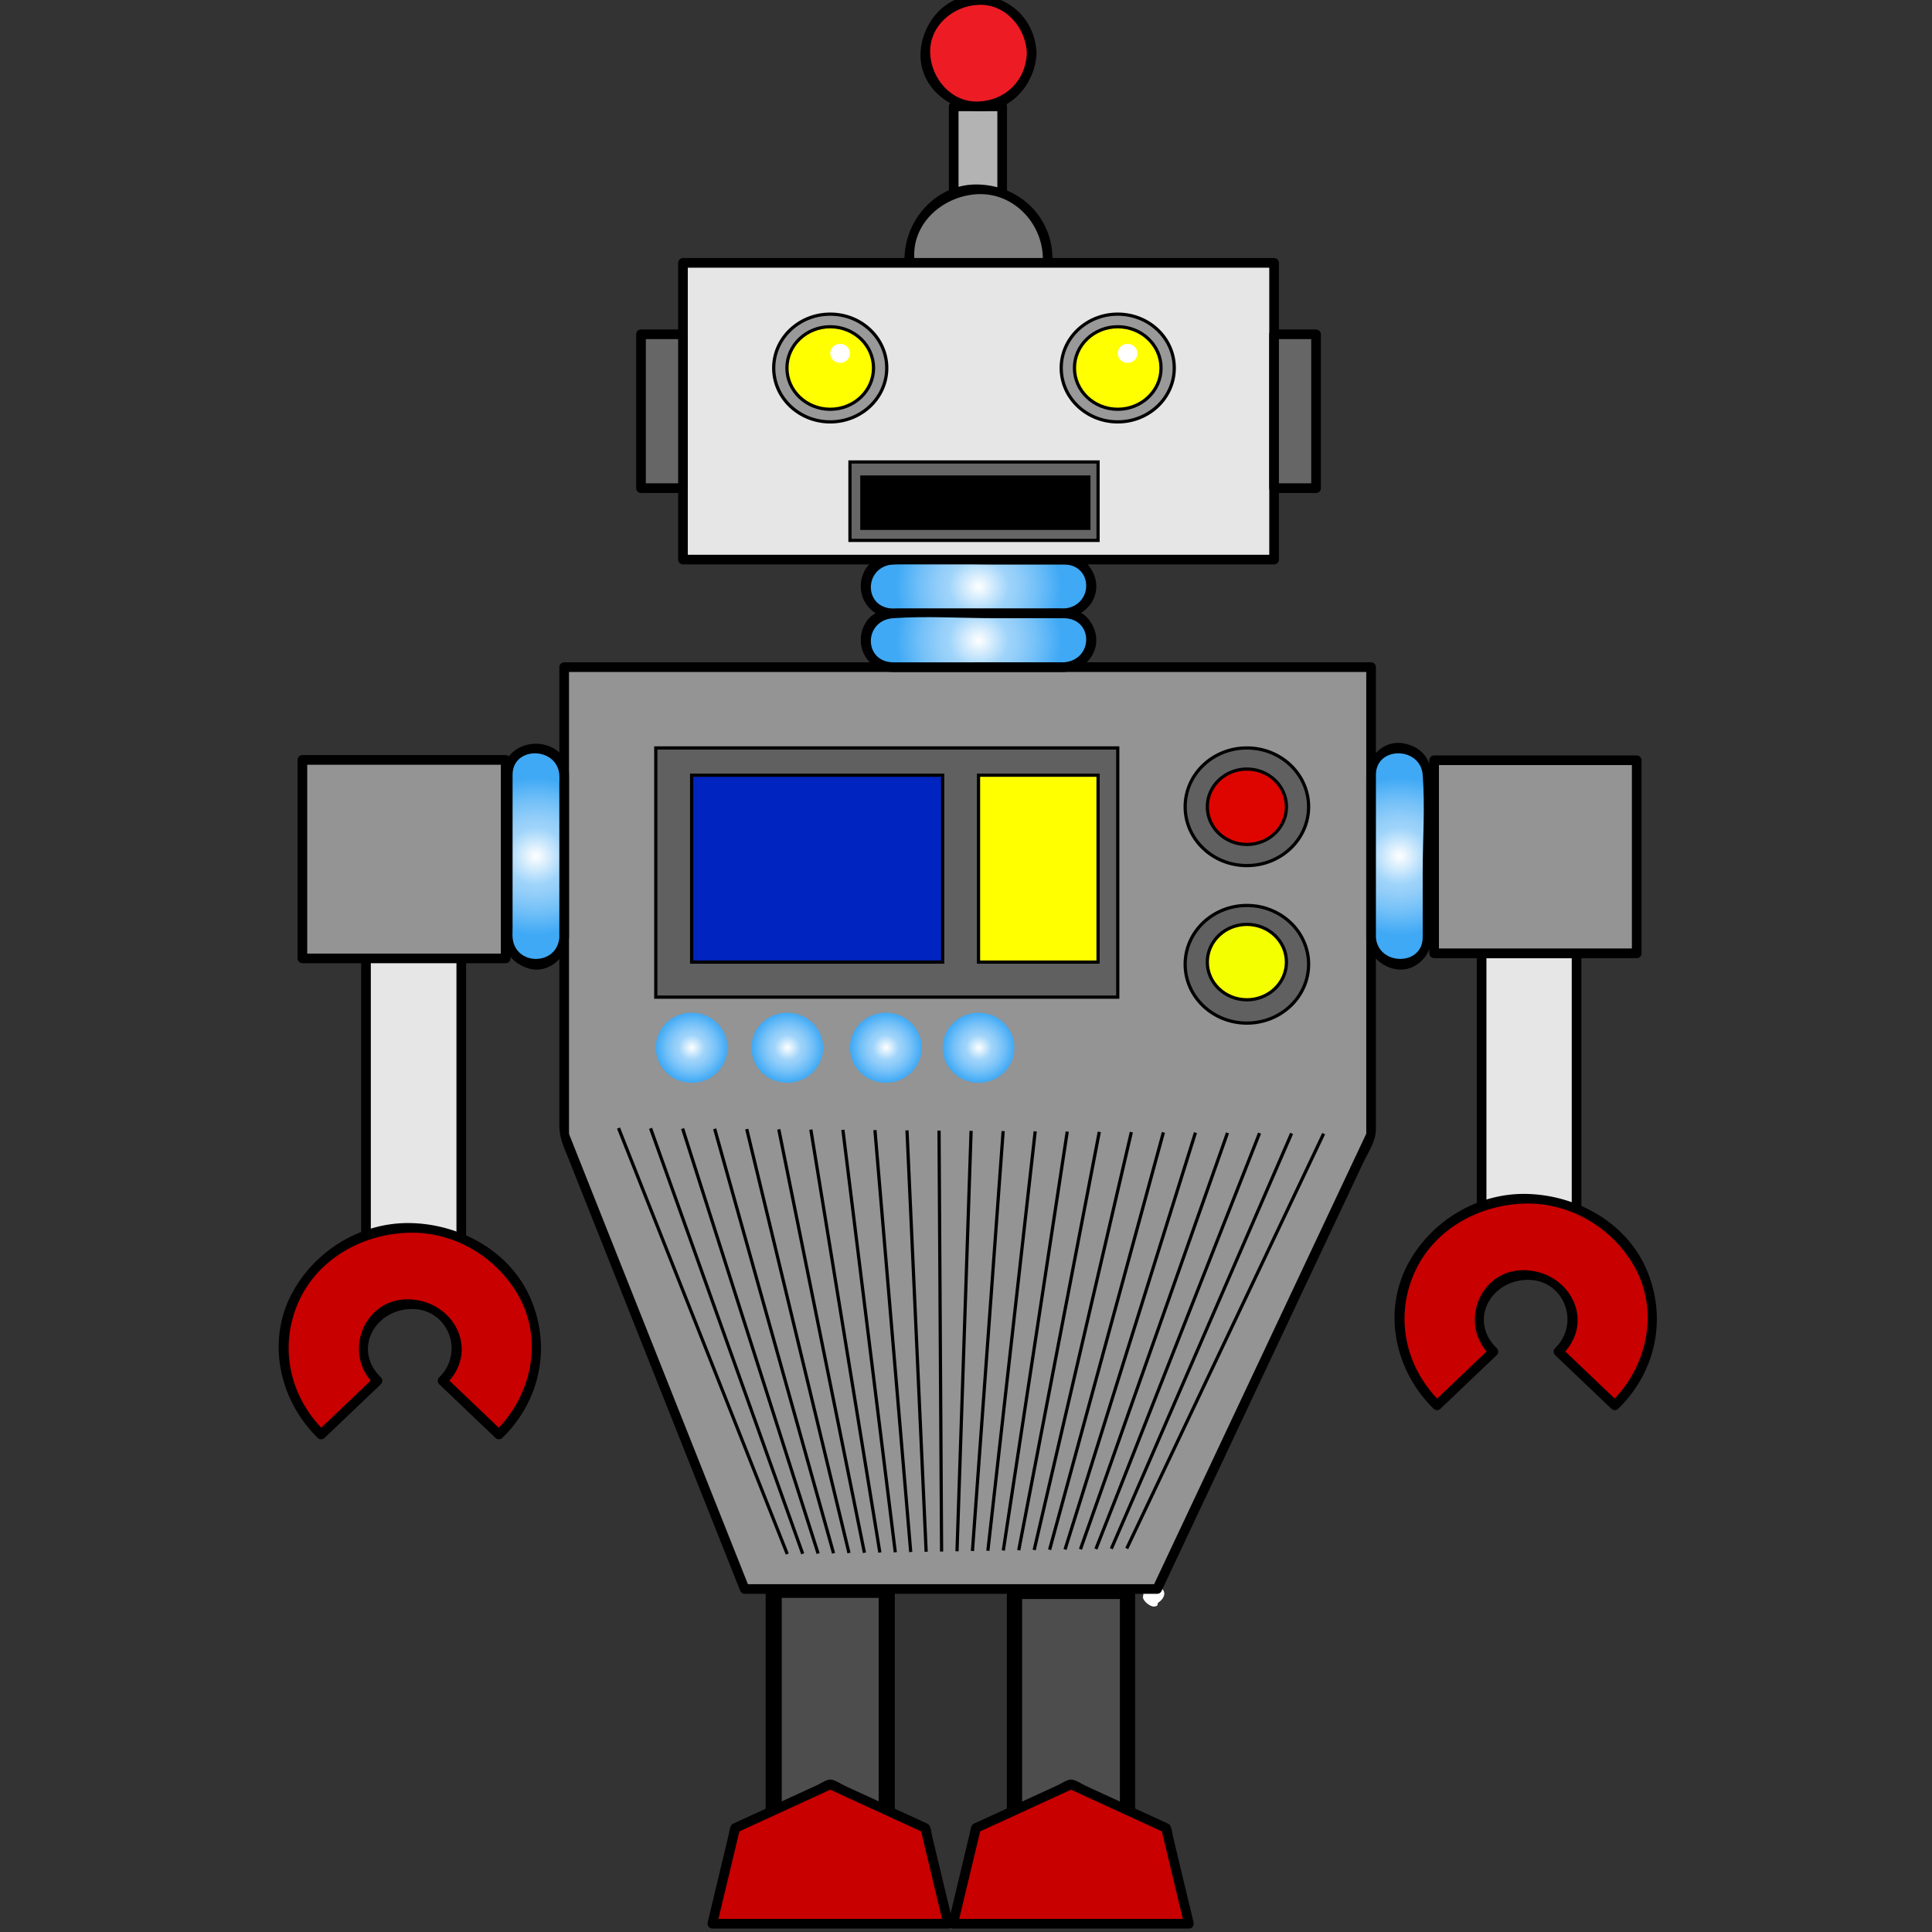 <?xml version="1.0"?>
<svg xmlns="http://www.w3.org/2000/svg" width="600" height="600" viewBox="0 0 600 600">
  <rect x="0" y="0" width="600" height="600" fill="#333333" stroke="none"/>
  <path fill="#B3B3B3" d="M296.181 33.028h15.056v41h-15.056z"/>
  <path d="M311.236 72.528H296.18l1.5 1.5v-41l-1.5 1.5h15.056l-1.5-1.5v41c0 1.935 3 1.935 3 0v-41c0-.818-.683-1.5-1.5-1.5H296.18c-.818 0-1.5.682-1.5 1.5v41c0 .818.682 1.5 1.5 1.5h15.056c1.935 0 1.935-3 0-3z"/>
  <ellipse fill="gray" cx="303.891" cy="79.762" rx="21.472" ry="20.965"/>
  <path d="M323.863 79.762c-.367 11.081-9.035 19.119-19.973 19.465-10.933.345-19.622-8.908-19.972-19.465-.367-11.075 9.585-19.137 19.972-19.465 10.934-.345 19.624 8.907 19.973 19.465.063 1.929 3.064 1.936 3 0-.422-12.73-10.369-22.067-22.973-22.465-12.598-.398-22.569 10.328-22.972 22.465-.421 12.723 11.007 22.087 22.972 22.465 12.599.398 22.57-10.327 22.973-22.465.065-1.936-2.936-1.929-3 0z"/>
  <path fill="#E6E6E6" d="M113.665 296.669h29.591v90.874h-29.591z"/>
  <path d="M143.256 386.043h-29.591l1.5 1.5v-90.874l-1.5 1.5h29.591l-1.5-1.5v90.874c0 1.935 3 1.935 3 0v-90.874c0-.818-.682-1.5-1.5-1.5h-29.591c-.818 0-1.5.682-1.5 1.5v90.874c0 .817.682 1.5 1.5 1.5h29.591c1.934 0 1.934-3 0-3z"/>
  <path fill="#4D4D4D" d="M240.281 494.876h35.11v68.828h-35.11z"/>
  <path d="M275.375 562.344h-35.11l2.516 1.332v-68.828l-2.484 1.389h35.11l-2.516-1.332v68.828c0 1.88 5 1.838 5-.057v-68.828c0-1.095-1.751-1.332-2.516-1.332h-35.11c-.784 0-2.484.304-2.484 1.389v68.828c0 1.095 1.751 1.332 2.516 1.332h35.11c3.027-.001 2.984-2.721-.032-2.721z"/>
  <path fill="#4D4D4D" d="M315.056 494.876h35.109v68.828h-35.109z"/>
  <path d="M349.545 561.98h-35.109l2.991 2.32v-68.828l-1.751 1.127h35.109l-2.991-2.32v68.828c0 1.992 4.742 3.473 4.742 1.193v-68.828c0-1.317-1.848-2.32-2.991-2.32h-35.109c-.731 0-1.751.18-1.751 1.127v68.828c0 1.317 1.848 2.32 2.991 2.32h35.109c3.282.001.971-3.447-1.24-3.447z"/>
  <path fill="#FFF" d="M357.403 492.495c-.051.821-.724 1.501-1.38 1.94l3.64 3.312c.483-.48.571-1.329.563-1.977-.016-1.125-.969-2.034-1.878-2.579-.396-.237-2.282-1.035-2.296.079-.011.894-.623 1.611-.722 2.488l4.174 2.5c.021-.835.228-1.695.368-2.518l-4.174-2.5c-.003.811-.36 1.593-.384 2.416l4.174 2.5c-.009-.851.315-1.653.307-2.504-.012-1.124-.972-2.036-1.878-2.579-.449-.27-2.205-1.021-2.296.079-.009.114.016.353-.036.453l4.042 2.808c.012-.221.037-.438.061-.658.162-1.534-3.767-4.359-4.174-2.5-.015.068-.029.137-.045.205l4.157 2.116-.016-.321c-.035-.689-.827-1.428-1.314-1.815-.516-.411-1.722-1.21-2.44-.805a2.001 2.001 0 00-.425.313l3.872 1.988a4.579 4.579 0 00-2.267-2.065c-.42-.176-1.732-.499-1.753.355a12.681 12.681 0 01-.307 2.605l4.174 2.5c.161-.882.204-1.781.368-2.664.301-1.623-3.845-4.271-4.174-2.5-.163.884-.206 1.783-.368 2.664-.288 1.577 3.752 4.316 4.174 2.5a12.9 12.9 0 00.307-2.605l-4.004-1.681.016.029c.393.737.993 1.331 1.708 1.76.581.349 1.576.802 2.164.229l-.116.08-3.755-2.62.016.321c.058 1.229 3.752 3.965 4.157 2.116.015-.068.029-.137.045-.205l-4.174-2.5c-.023.22-.048.438-.061.658-.049.895.681 1.682 1.331 2.199.411.328 2.246 1.502 2.711.608.19-.364.267-.666.3-1.068l-4.174-2.5c.009.851-.315 1.653-.307 2.504.012 1.124.972 2.036 1.878 2.579.408.245 2.264 1.033 2.296-.079.023-.823.38-1.606.384-2.416.005-1.119-.983-2.043-1.878-2.579-.517-.31-2.112-.996-2.296.079-.14.823-.346 1.683-.368 2.518-.029 1.112 1 2.054 1.878 2.579.472.283 2.173 1.014 2.296-.079.099-.877.711-1.596.722-2.488l-4.174-2.5c.007.495-.009 1.071-.299 1.361-.563.561.351 1.688.706 2.059a4.77 4.77 0 001.583 1.104c.315.132 1.009.377 1.351.148 1.022-.683 2.103-1.628 2.185-2.948.067-1.099-1.028-2.07-1.878-2.579-.434-.259-2.227-1.025-2.297.08z"/>
  <path fill="#949494" d="M175.208 207.188v145.21l56.051 141.083h128.106l66.438-141.083v-145.21z"/>
  <path d="M173.708 207.188v142.404c0 3.878 1.429 6.668 2.88 10.32l13.37 33.652 33.691 84.802 6.164 15.514c.25.631.723 1.102 1.446 1.102h128.106c.492 0 1.076-.277 1.295-.743l62.638-133.013c1.573-3.342 4.005-6.785 4.005-10.547V322.2v-92.697-22.315c0-.818-.683-1.5-1.5-1.5H175.208c-1.935 0-1.935 3 0 3h250.594l-1.5-1.5v144.886c0 .859.505-1.069-.022.051l-3.364 7.143-15.555 33.032-39.199 83.241-8.089 17.176c.515-1.093 1.989-.735-.132-.735H231.258l1.446 1.102-53.722-135.223-2.3-5.788c.199.501.025-.014.025-.563v-3.619-33.436-91.26-16.008c.001-1.934-2.999-1.934-2.999.001z"/>
  <radialGradient id="a" cx="131.829" cy="287.621" r="9" gradientTransform="matrix(1.238 0 0 1.209 51.655 -22.399)" gradientUnits="userSpaceOnUse">
    <stop offset="0" stop-color="#fff"/>
    <stop offset=".36" stop-color="#9fd4fa"/>
    <stop offset=".483" stop-color="#93cef9"/>
    <stop offset=".708" stop-color="#72c0f8"/>
    <stop offset="1" stop-color="#3fa9f5"/>
  </radialGradient>
  <ellipse fill="url(#a)" cx="214.794" cy="325.388" rx="11.137" ry="10.883"/>
  <radialGradient id="b" cx="203.827" cy="287.621" r="9" gradientTransform="matrix(1.238 0 0 1.209 51.655 -22.399)" gradientUnits="userSpaceOnUse">
    <stop offset="0" stop-color="#fff"/>
    <stop offset=".36" stop-color="#9fd4fa"/>
    <stop offset=".483" stop-color="#93cef9"/>
    <stop offset=".708" stop-color="#72c0f8"/>
    <stop offset="1" stop-color="#3fa9f5"/>
  </radialGradient>
  <ellipse fill="url(#b)" cx="303.891" cy="325.388" rx="11.137" ry="10.883"/>
  <radialGradient id="c" cx="180.563" cy="287.621" r="9" gradientTransform="matrix(1.238 0 0 1.209 51.655 -22.399)" gradientUnits="userSpaceOnUse">
    <stop offset="0" stop-color="#fff"/>
    <stop offset=".36" stop-color="#9fd4fa"/>
    <stop offset=".483" stop-color="#93cef9"/>
    <stop offset=".708" stop-color="#72c0f8"/>
    <stop offset="1" stop-color="#3fa9f5"/>
  </radialGradient>
  <ellipse fill="url(#c)" cx="275.101" cy="325.388" rx="11.137" ry="10.883"/>
  <radialGradient id="d" cx="155.828" cy="287.621" r="9" gradientTransform="matrix(1.238 0 0 1.209 51.655 -22.399)" gradientUnits="userSpaceOnUse">
    <stop offset="0" stop-color="#fff"/>
    <stop offset=".36" stop-color="#9fd4fa"/>
    <stop offset=".483" stop-color="#93cef9"/>
    <stop offset=".708" stop-color="#72c0f8"/>
    <stop offset="1" stop-color="#3fa9f5"/>
  </radialGradient>
  <ellipse fill="url(#d)" cx="244.493" cy="325.388" rx="11.137" ry="10.883"/>
  <path fill="#606060" stroke="#000" d="M203.657 232.281h143.469v77.388H203.657z"/>
  <path fill="#FF0" stroke="#000" d="M303.891 240.746h37.124v58.041h-37.124z"/>
  <path fill="#0024BF" stroke="#000" d="M214.794 240.746h77.96v58.041h-77.96z"/>
  <ellipse fill="#606060" stroke="#000" cx="387.231" cy="250.55" rx="19.17" ry="18.269"/>
  <ellipse fill="#606060" stroke="#000" cx="387.231" cy="299.467" rx="19.17" ry="18.269"/>
  <ellipse fill="#DE0500" stroke="#000" cx="387.231" cy="250.55" rx="12.288" ry="11.71"/>
  <ellipse fill="#F4FF00" stroke="#000" cx="387.231" cy="298.786" rx="12.288" ry="11.71"/>
  <g fill="none" stroke="#000">
    <path d="M192.09 350.334l52.403 132.286M202.044 350.412l47.241 132.13M211.998 350.491l42.08 131.972M221.952 350.569l36.918 131.816M231.905 350.647l31.757 131.659M241.859 350.727l26.596 131.501M251.813 350.805l21.434 131.344M261.767 350.884L278.04 482.07M271.72 350.962l11.112 131.03M281.674 351.04l5.951 130.873M291.628 351.119l.789 130.716M301.582 351.197l-4.373 130.56M311.535 351.275l-9.533 130.403M321.489 351.354L306.794 481.6M331.443 351.433l-19.856 130.088M341.396 351.511l-25.017 129.931M351.351 351.59l-30.18 129.773M361.305 351.668l-35.341 129.617M371.258 351.747l-40.502 129.46M381.212 351.825l-45.663 129.303M391.166 351.903L340.341 481.05M401.119 351.982l-55.985 128.989M411.073 352.061l-61.147 128.832"/>
  </g>
  <radialGradient id="e" cx="167.814" cy="244.119" r="26.127" gradientTransform="matrix(.983 0 0 .937 1.471 37.172)" gradientUnits="userSpaceOnUse">
    <stop offset="0" stop-color="#fff"/>
    <stop offset=".36" stop-color="#9fd4fa"/>
    <stop offset=".483" stop-color="#93cef9"/>
    <stop offset=".708" stop-color="#72c0f8"/>
    <stop offset="1" stop-color="#3fa9f5"/>
  </radialGradient>
  <path fill="url(#e)" d="M175.208 291.116c0 4.612-3.923 8.351-8.763 8.351s-8.763-3.739-8.763-8.351v-50.484c0-4.612 3.923-8.351 8.763-8.351s8.763 3.739 8.763 8.351v50.484z"/>
  <path d="M173.708 291.116c-.687 8.917-13.839 8.917-14.525 0-.073-.943 0-1.921 0-2.867v-17.422-30.195c0-9.028 13.849-8.79 14.525 0 .073.943 0 1.921 0 2.867V291.116c0 1.935 3 1.935 3 0v-36.801-13.657c0-8.718-10.285-12.286-16.769-7.624-4.237 3.047-3.756 8.165-3.756 12.721v42.493c0 5.654 1.463 10.178 7.333 12.311 6.538 2.375 12.711-3.194 13.192-9.444.148-1.929-2.853-1.915-3 .001z"/>
  <path fill="#949494" d="M93.91 236h63.128v61.637H93.91z"/>
  <path d="M157.038 296.137H93.91l1.5 1.5V236l-1.5 1.5h63.128l-1.5-1.5v61.637c0 1.935 3 1.935 3 0V236c0-.818-.682-1.5-1.5-1.5H93.91c-.818 0-1.5.682-1.5 1.5v61.637c0 .818.682 1.5 1.5 1.5h63.128c1.935 0 1.935-3 0-3z"/>
  <radialGradient id="f" cx="581.28" cy="244.119" r="26.127" gradientTransform="matrix(-.983 0 0 .937 1006.01 37.172)" gradientUnits="userSpaceOnUse">
    <stop offset="0" stop-color="#fff"/>
    <stop offset=".36" stop-color="#9fd4fa"/>
    <stop offset=".483" stop-color="#93cef9"/>
    <stop offset=".708" stop-color="#72c0f8"/>
    <stop offset="1" stop-color="#3fa9f5"/>
  </radialGradient>
  <path fill="url(#f)" d="M425.803 291.116c0 4.613 3.923 8.351 8.763 8.351s8.764-3.738 8.764-8.351v-50.484c0-4.612-3.924-8.351-8.764-8.351s-8.763 3.738-8.763 8.351v50.484z"/>
  <path d="M424.303 291.116c.614 7.981 10.608 13.523 17.073 7.364 3.913-3.729 3.453-8.226 3.453-13.134v-42.321c0-5.912-2.215-10.747-8.57-12.099-6.688-1.423-11.956 4.353-11.956 10.601v49.589c0 1.935 3 1.935 3 0v-30.195-16.91-3.353c0-9.042 13.848-8.836 14.526-.026.766 9.938 0 20.231 0 30.195v20.263c0 9.042-13.848 8.837-14.526.026-.148-1.916-3.149-1.93-3 0z"/>
  <path fill="#C90000" d="M294.458 597.431l-7.12-29.728-29.502-13.54-29.502 13.54-7.119 29.728z"/>
  <path d="M295.904 597.032l-4.023-16.798-2.386-9.961c-.225-.939-.35-3.384-1.437-3.882l-16.068-7.375-9.605-4.408c-1.215-.558-3.135-1.945-4.55-1.945-1.233 0-2.884 1.181-3.942 1.666l-10.213 4.688-16.067 7.375c-.985.451-1.089 2.43-1.297 3.298l-2.525 10.545-4.023 16.798c-.226.943.446 1.898 1.446 1.898h73.243c1.935 0 1.935-3 0-3h-73.243l1.446 1.898 3.56-14.863 2.359-9.851.869-3.628c.383-1.602.638-.946-.321-.506l29.429-13.507c-1.076.494-2.001-.257-.619.378l2.934 1.347 9.605 4.408 15.961 7.325c-.136-.063-.684-1.406-.394-.195l.711 2.969 2.465 10.291 3.792 15.832c.451 1.881 3.344 1.083 2.893-.797z"/>
  <path fill="#C90000" d="M369.232 597.431l-7.121-29.728-29.502-13.54-29.502 13.54-7.119 29.728z"/>
  <path d="M370.679 597.032l-4.023-16.798-2.387-9.961c-.225-.939-.35-3.384-1.437-3.882l-16.067-7.375-9.605-4.408c-1.216-.558-3.135-1.945-4.55-1.945-1.233 0-2.884 1.181-3.941 1.666l-10.214 4.688-16.067 7.375c-.984.451-1.089 2.43-1.297 3.298l-2.525 10.545-4.022 16.798c-.226.943.446 1.898 1.446 1.898h73.244c1.935 0 1.935-3 0-3H295.99l1.446 1.898 3.56-14.863 2.359-9.851.868-3.628c.384-1.602.639-.946-.321-.506l29.43-13.507c-1.076.494-2.001-.257-.619.378l2.935 1.347 9.604 4.408 15.961 7.325c-.136-.063-.684-1.406-.394-.195l.711 2.969 2.465 10.291 3.793 15.832c.448 1.881 3.341 1.083 2.891-.797z"/>
  <path fill="#C90000" d="M99.738 445.491l17.496-16.674c-2.85-2.51-4.639-6.061-4.639-10.009 0-7.605 6.602-13.771 14.746-13.771s14.746 6.165 14.746 13.771c0 3.948-1.788 7.499-4.639 10.009l17.497 16.674c7.232-6.797 11.72-16.238 11.72-26.683 0-20.697-17.606-37.474-39.323-37.474-21.718 0-39.323 16.776-39.323 37.474 0 10.445 4.487 19.886 11.719 26.683z"/>
  <path d="M100.799 446.552l17.496-16.674c.585-.558.576-1.562 0-2.121-8.684-8.438-2.21-20.719 9.047-21.219 11.702-.52 17.153 13.345 9.046 21.219-.576.56-.585 1.563 0 2.121l17.497 16.674a1.52 1.52 0 002.121 0c11.847-11.57 15.333-28.497 8.6-43.669-6.421-14.469-21.89-22.79-37.264-23.048-15.237-.256-29.618 8.539-36.705 21.898-7.954 14.994-3.805 33.25 8.041 44.818 1.384 1.352 3.507-.768 2.121-2.121-11.156-10.895-14.446-27.054-7.571-41.183 6.272-12.892 20.141-20.179 34.114-20.413 13.774-.231 26.703 7.453 33.516 19.285 8.042 13.967 4.229 31.37-6.973 42.311h2.121l-17.497-16.674v2.121c10.592-10.287 2.632-25.728-11.167-26.34-14.325-.636-21.076 16.714-11.168 26.34v-2.121L98.678 444.43c-1.403 1.338.721 3.456 2.121 2.122z"/>
  <path fill="#E6E6E6" d="M460.126 296.063h29.492v88.398h-29.492z"/>
  <path d="M489.618 382.961h-29.492l1.5 1.5v-88.398l-1.5 1.5h29.492l-1.5-1.5v88.398c0 1.935 3 1.935 3 0v-88.398c0-.818-.683-1.5-1.5-1.5h-29.492c-.817 0-1.5.682-1.5 1.5v88.398c0 .817.683 1.5 1.5 1.5h29.492c1.935 0 1.935-3 0-3z"/>
  <path fill="#949494" d="M445.379 236.104h62.918v59.958h-62.918z"/>
  <path d="M508.297 294.563h-62.918l1.5 1.5v-59.958l-1.5 1.5h62.918l-1.5-1.5v59.958c0 1.935 3 1.935 3 0v-59.958c0-.818-.683-1.5-1.5-1.5h-62.918c-.817 0-1.5.682-1.5 1.5v59.958c0 .818.683 1.5 1.5 1.5h62.918c1.934 0 1.934-3 0-3z"/>
  <g>
    <path fill="#C90000" d="M446.285 436.437l17.496-16.672c-2.851-2.511-4.64-6.062-4.64-10.009 0-7.606 6.603-13.771 14.747-13.771s14.746 6.165 14.746 13.771c0 3.947-1.788 7.498-4.639 10.009l17.496 16.672c7.232-6.795 11.72-16.236 11.72-26.681 0-20.697-17.605-37.474-39.323-37.474s-39.323 16.776-39.323 37.474c0 10.444 4.487 19.886 11.72 26.681z"/>
    <path d="M447.346 437.497l17.496-16.672c.586-.558.576-1.562 0-2.121-8.684-8.438-2.212-20.72 9.047-21.22 11.704-.52 17.15 13.345 9.047 21.22-.576.56-.586 1.563 0 2.121l17.496 16.672a1.52 1.52 0 002.121 0c11.849-11.568 15.333-28.496 8.6-43.667-6.421-14.469-21.89-22.79-37.264-23.048-15.237-.256-29.618 8.539-36.705 21.898-7.953 14.993-3.807 33.251 8.041 44.816 1.385 1.352 3.508-.768 2.121-2.121-11.157-10.893-14.445-27.053-7.571-41.181 6.271-12.892 20.142-20.179 34.114-20.413 13.774-.231 26.703 7.452 33.517 19.285 8.041 13.966 4.229 31.37-6.974 42.309h2.121l-17.496-16.672v2.121c10.588-10.289 2.634-25.729-11.168-26.341-14.327-.636-21.075 16.714-11.168 26.341v-2.121l-17.496 16.672c-1.404 1.338.721 3.456 2.121 2.122z"/>
  </g>
  <g>
    <radialGradient id="g" cx="411.031" cy="51.328" r="26.127" gradientTransform="matrix(0 .937 .983 0 253.431 -202.938)" gradientUnits="userSpaceOnUse">
      <stop offset="0" stop-color="#fff"/>
      <stop offset=".36" stop-color="#9fd4fa"/>
      <stop offset=".483" stop-color="#93cef9"/>
      <stop offset=".708" stop-color="#72c0f8"/>
      <stop offset="1" stop-color="#3fa9f5"/>
    </radialGradient>
    <path fill="url(#g)" d="M330.378 190.485c4.84 0 8.764-3.739 8.764-8.351 0-4.613-3.924-8.351-8.764-8.351h-52.975c-4.841 0-8.764 3.738-8.764 8.351 0 4.612 3.923 8.351 8.764 8.351h52.975z"/>
    <path d="M330.378 191.985c8.621-.603 13.215-9.395 7.675-16.391-3.133-3.957-8.735-3.311-13.185-3.311h-43.166c-4.697 0-10.195-.183-12.946 4.546-3.984 6.848.707 15.156 8.745 15.156h52.877c1.935 0 1.935-3 0-3H277.5c-9.421 0-9.34-13.056-.098-13.702 10.367-.725 21.039 0 31.428 0h21.45c9.422 0 9.339 13.056.098 13.702-1.919.135-1.932 3.136 0 3z"/>
  </g>
  <g>
    <radialGradient id="h" cx="428.859" cy="51.328" r="26.127" gradientTransform="matrix(0 .937 .983 0 253.431 -202.938)" gradientUnits="userSpaceOnUse">
      <stop offset="0" stop-color="#fff"/>
      <stop offset=".36" stop-color="#9fd4fa"/>
      <stop offset=".483" stop-color="#93cef9"/>
      <stop offset=".708" stop-color="#72c0f8"/>
      <stop offset="1" stop-color="#3fa9f5"/>
    </radialGradient>
    <path fill="url(#h)" d="M330.378 207.188c4.84 0 8.764-3.739 8.764-8.351 0-4.613-3.924-8.352-8.764-8.352h-52.975c-4.841 0-8.764 3.738-8.764 8.352 0 4.612 3.923 8.351 8.764 8.351h52.975z"/>
    <path d="M330.378 208.688c8.621-.603 13.214-9.395 7.675-16.391-3.133-3.957-8.735-3.312-13.185-3.312h-43.166c-4.697 0-10.195-.183-12.946 4.546-3.984 6.848.707 15.156 8.745 15.156h37.951l14.926.001c1.935 0 1.935-3 0-3H277.5c-9.422 0-9.339-13.056-.098-13.702 10.367-.725 21.039 0 31.428 0h21.45c9.422 0 9.34 13.056.098 13.702-1.919.134-1.932 3.135 0 3z"/>
  </g>
  <g>
    <path fill="#E6E6E6" d="M212.103 81.635h183.576v92.148H212.103z"/>
    <path d="M395.679 172.283H212.103l1.5 1.5V81.635l-1.5 1.5H395.679l-1.5-1.5v92.148c0 1.935 3 1.935 3 0V81.635c0-.818-.683-1.5-1.5-1.5H212.103c-.818 0-1.5.682-1.5 1.5v92.148c0 .818.682 1.5 1.5 1.5H395.679c1.934 0 1.934-3 0-3z"/>
  </g>
  <g>
    <path fill="#666" d="M199.069 103.82h13.034v47.779h-13.034z"/>
    <path d="M212.103 150.099h-13.034l1.5 1.5V103.82l-1.5 1.5h13.034l-1.5-1.5v47.779c0 1.935 3 1.935 3 0V103.82c0-.818-.682-1.5-1.5-1.5h-13.034c-.818 0-1.5.682-1.5 1.5v47.779c0 .818.682 1.5 1.5 1.5h13.034c1.935 0 1.935-3 0-3z"/>
  </g>
  <g>
    <path fill="#666" d="M395.679 103.82h13.032v47.779h-13.032z"/>
    <path d="M408.711 150.099h-13.032l1.5 1.5V103.82l-1.5 1.5h13.032l-1.5-1.5v47.779c0 1.935 3 1.935 3 0V103.82c0-.818-.683-1.5-1.5-1.5h-13.032c-.817 0-1.5.682-1.5 1.5v47.779c0 .818.683 1.5 1.5 1.5h13.032c1.935 0 1.935-3 0-3z"/>
  </g>
  <path fill="#666" stroke="#000" d="M263.964 143.467h77.051v24.358h-77.051z"/>
  <path stroke="#000" d="M267.657 148.151h70.501v15.926h-70.501z"/>
  <ellipse fill="#999" stroke="#000" cx="257.836" cy="114.291" rx="17.555" ry="16.729"/>
  <ellipse fill="#FF0" stroke="#000" cx="257.837" cy="114.29" rx="13.445" ry="12.813"/>
  <ellipse fill="#FFF" cx="260.9" cy="109.74" rx="3.064" ry="2.961"/>
  <ellipse fill="#999" stroke="#000" cx="347.125" cy="114.291" rx="17.555" ry="16.729"/>
  <ellipse fill="#FF0" stroke="#000" cx="347.126" cy="114.29" rx="13.445" ry="12.813"/>
  <ellipse fill="#FFF" cx="350.19" cy="109.74" rx="3.064" ry="2.961"/>
  <g>
    <circle fill="#ED1C24" cx="303.891" cy="16.514" r="16.514"/>
    <path d="M318.905 16.514c-.341 8.441-6.574 14.673-15.015 15.014-8.432.341-14.693-7.093-15.014-15.014-.34-8.432 7.094-14.694 15.015-15.014 8.432-.341 14.694 7.093 15.014 15.014.078 1.928 3.078 1.935 3 0-.408-10.098-7.916-17.606-18.014-18.014-10.089-.408-17.63 8.526-18.014 18.014-.408 10.089 8.525 17.631 18.014 18.014 10.089.408 17.631-8.525 18.015-18.014.077-1.935-2.923-1.928-3.001 0z"/>
  </g>
</svg>

